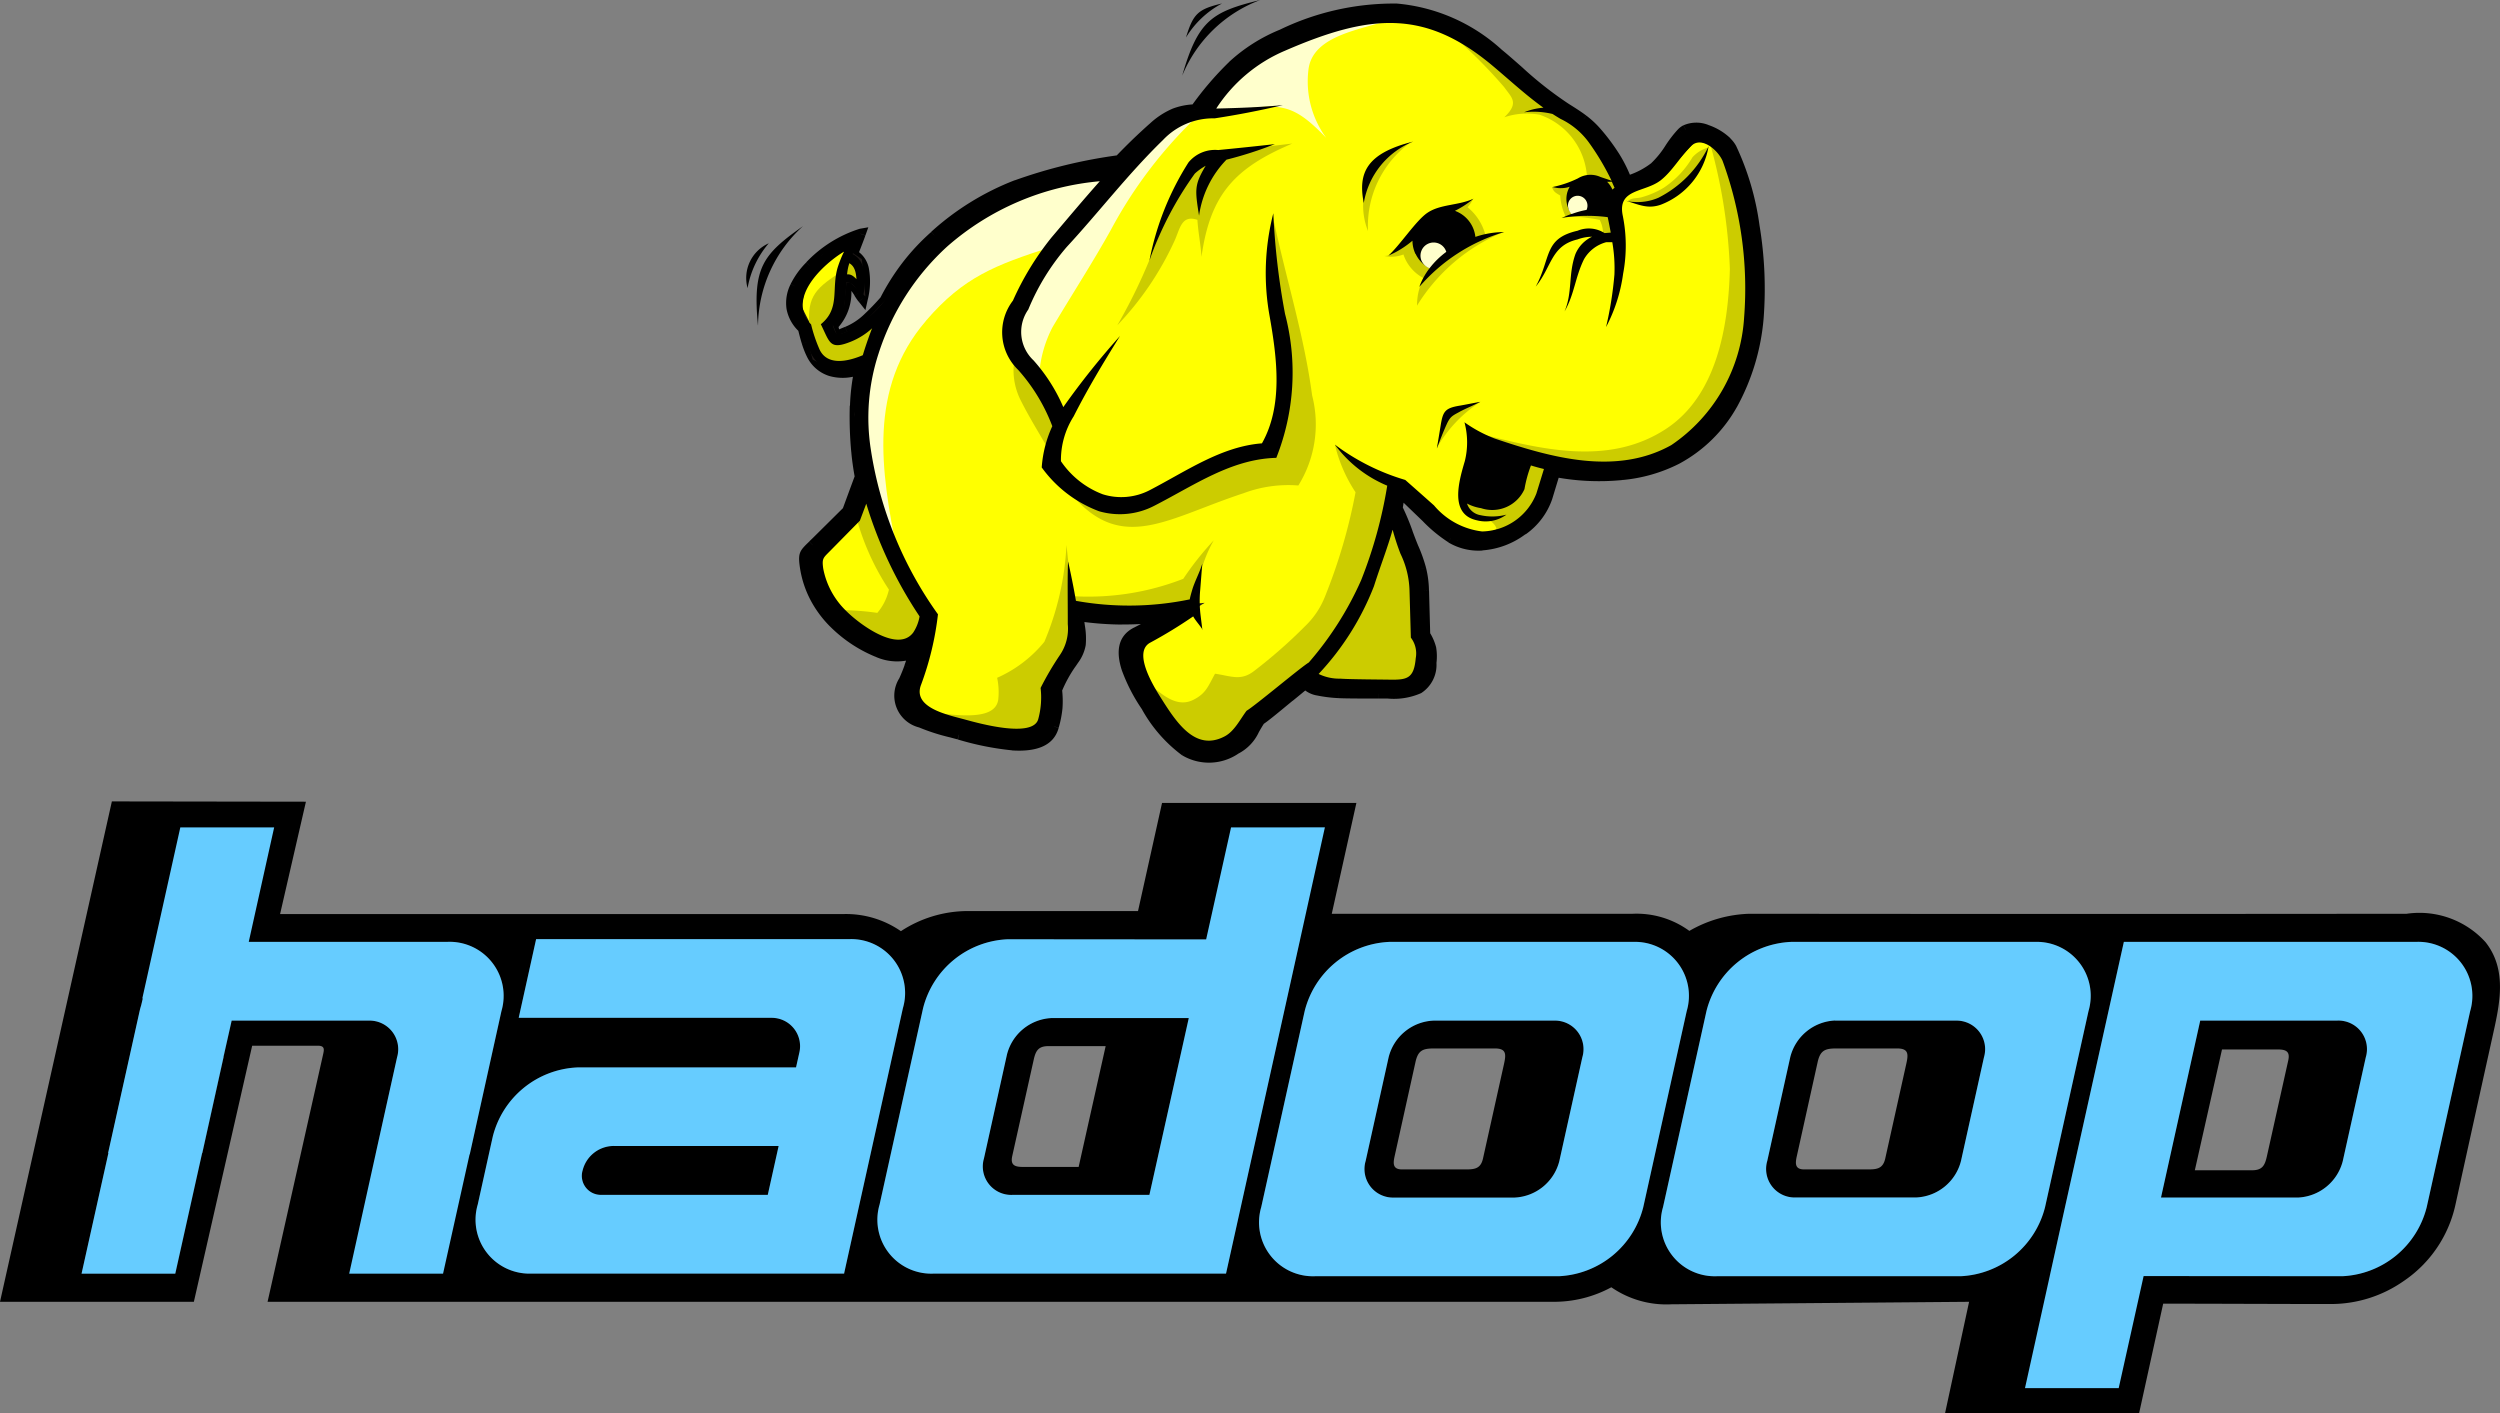 <svg xmlns="http://www.w3.org/2000/svg" width="92.088" height="52.049" viewBox="0 0 92.088 52.049">
  <rect x="0" y="0" width="92.088" height="52.049" fill="#808080" stroke="none"/>
  <g id="Hadoop" transform="translate(-205.352 315.626)">
    <path id="path20" d="M277-156.922h7.148l.885-4.028c2.04,0,4.146.013,6.186.013a4.669,4.669,0,0,0,2.662-.839A4.569,4.569,0,0,0,295.8-164.6q.673-3.065,1.351-6.129c.257-1.166.592-2.483-.244-3.537A3.285,3.285,0,0,0,294-175.312q-12.106.013-24.211,0a4.687,4.687,0,0,0-2.209.631,3.3,3.3,0,0,0-2.09-.631H254.408l.907-4.083h-7.159l-.885,3.983h-6.3a4.5,4.5,0,0,0-2.434.741,3.548,3.548,0,0,0-2.09-.631H215.669l.952-4.138-7.148-.011-4.121,18.432,7.141,0,2.148-9.433h2.416c.288,0,.231.164.183.38l-2.032,9.053h47.343a4.428,4.428,0,0,0,2.155-.535,3.563,3.563,0,0,0,2.213.627l10.965-.092L277-156.922Zm-30.921-13.515h-2.107c-.37,0-.469.169-.543.5l-.791,3.55c-.075.34.1.4.395.4h2.051Zm12.089.086h2.251c.433,0,.409.227.332.578l-.773,3.478c-.09.4-.342.4-.69.4H257c-.336,0-.339-.2-.28-.471q.385-1.738.77-3.477C257.584-170.274,257.753-170.351,258.17-170.351Zm14.818,0h2.251c.433,0,.41.227.331.578l-.773,3.478c-.09.4-.342.4-.69.4h-2.291c-.337,0-.339-.2-.28-.471q.385-1.738.77-3.477C272.4-170.274,272.571-170.351,272.988-170.351Zm13.214,4.487h2.107c.37,0,.469-.169.543-.5l.791-3.55c.075-.34-.1-.4-.395-.4H287.2l-1,4.446" transform="translate(0 -106.655)" fill-rule="evenodd"/>
    <path id="path22" d="M454.983-152.144h8.978a1.986,1.986,0,0,1,1.983,2.547l-1.6,7.221a3.369,3.369,0,0,1-3.112,2.547h-8.978a1.986,1.986,0,0,1-1.983-2.547l1.6-7.221a3.369,3.369,0,0,1,3.112-2.547Zm1.627,2.9h4.439a1.051,1.051,0,0,1,1.05,1.348l-.847,3.822a1.783,1.783,0,0,1-1.647,1.348h-4.439a1.051,1.051,0,0,1-1.049-1.348l.847-3.822a1.783,1.783,0,0,1,1.647-1.348" transform="translate(-198.461 -128.787)" fill="#1f1917" fill-rule="evenodd"/>
    <path id="path24" d="M533.089-152.144h8.978a1.986,1.986,0,0,1,1.983,2.547l-1.6,7.221a3.369,3.369,0,0,1-3.112,2.547h-8.978a1.986,1.986,0,0,1-1.983-2.547l1.6-7.221a3.369,3.369,0,0,1,3.112-2.547Zm1.627,2.9h4.439A1.051,1.051,0,0,1,540.2-147.9l-.847,3.822a1.783,1.783,0,0,1-1.647,1.348h-4.439a1.051,1.051,0,0,1-1.05-1.348l.847-3.822a1.783,1.783,0,0,1,1.647-1.348" transform="translate(-261.767 -128.787)" fill="#1f1917" fill-rule="evenodd"/>
    <path id="path26" d="M606.538-152.144h10.776A1.986,1.986,0,0,1,619.3-149.6l-1.6,7.221a3.37,3.37,0,0,1-3.112,2.547l-10.776-.005,2.728-12.31Zm2.817,2.9H614.4a1.051,1.051,0,0,1,1.05,1.348l-.847,3.822a1.784,1.784,0,0,1-1.647,1.348h-5.052" transform="translate(-322.956 -128.787)" fill="#1f1917" fill-rule="evenodd"/>
    <path id="path30" d="M388.822-140.339H378.047a1.986,1.986,0,0,1-1.983-2.547l1.6-7.221a3.369,3.369,0,0,1,3.112-2.547l10.776.005Zm-2.817-2.9h-5.047a1.051,1.051,0,0,1-1.049-1.348l.847-3.822a1.784,1.784,0,0,1,1.647-1.348h5.052" transform="translate(-138.314 -128.373)" fill="#1f1917" fill-rule="evenodd"/>
    <path id="path34" d="M230.647-152.144h8.236a1.986,1.986,0,0,1,1.983,2.547l-1.169,5.279h-3.469l.793-3.579a1.051,1.051,0,0,0-1.05-1.348h-5.1c-.741,0-.077.607-.241,1.348l-.782,3.531h-3.469l1.159-5.231a3.369,3.369,0,0,1,3.112-2.547" transform="translate(-17.041 -128.787)" fill="#1f1917" fill-rule="evenodd"/>
    <path id="path36" d="M221.214-133.245l2.368-10.657h3.459l-2.371,10.657" transform="translate(-12.856 -135.467)" fill="#1f1917" fill-rule="evenodd"/>
    <path id="path42" d="M311.458-140.335H299.941a1.986,1.986,0,0,1-1.983-2.547l.464-2.1h0l.089-.4a3.369,3.369,0,0,1,3.112-2.547l8.059,0,.119-.535a1.044,1.044,0,0,0-1.006-1.292h-9.329l.642-2.9,11.577,0a1.984,1.984,0,0,1,1.933,2.547l-.218.983h0l-.264,1.193h0l-1.359,6.13h0l-.323,1.458Zm-8.953-2.9h6.136l.4-1.8h-6.031a.881.881,0,0,0-.089,0h0a1.186,1.186,0,0,0-1.1.9h0a.7.7,0,0,0,.682.9v0" transform="translate(-75.008 -128.378)" fill="#1f1917" fill-rule="evenodd"/>
    <path id="path44" d="M454.983-152.144h8.978a1.986,1.986,0,0,1,1.983,2.547l-1.6,7.221a3.369,3.369,0,0,1-3.112,2.547h-8.978a1.986,1.986,0,0,1-1.983-2.547l1.6-7.221a3.369,3.369,0,0,1,3.112-2.547Zm1.627,2.9h4.439a1.051,1.051,0,0,1,1.05,1.348l-.847,3.822a1.783,1.783,0,0,1-1.647,1.348h-4.439a1.051,1.051,0,0,1-1.049-1.348l.847-3.822a1.783,1.783,0,0,1,1.647-1.348" transform="translate(-198.461 -128.787)" fill="#6cf" fill-rule="evenodd"/>
    <path id="path46" d="M533.089-152.144h8.978a1.986,1.986,0,0,1,1.983,2.547l-1.6,7.221a3.369,3.369,0,0,1-3.112,2.547h-8.978a1.986,1.986,0,0,1-1.983-2.547l1.6-7.221a3.369,3.369,0,0,1,3.112-2.547Zm1.627,2.9h4.439A1.051,1.051,0,0,1,540.2-147.9l-.847,3.822a1.783,1.783,0,0,1-1.647,1.348h-4.439a1.051,1.051,0,0,1-1.05-1.348l.847-3.822a1.783,1.783,0,0,1,1.647-1.348" transform="translate(-261.767 -128.787)" fill="#6cf" fill-rule="evenodd"/>
    <path id="path48" d="M602.642,114.094l-2.25,10.138-.48,2.173L599,130.532h3.452l.918-4.127,7.319.006a3.365,3.365,0,0,0,3.109-2.546l1.6-7.218a1.99,1.99,0,0,0-1.984-2.552H602.642Zm2.813,2.9h5.051a1.052,1.052,0,0,1,1.048,1.35l-.847,3.819a1.786,1.786,0,0,1-1.646,1.35H604.01Z" transform="translate(-319.057 -395.027)" fill="#6cf" fill-rule="evenodd"/>
    <path id="path52" d="M389,91.844l-.918,4.127-7.319-.006a3.365,3.365,0,0,0-3.109,2.546l-1.6,7.224a1.985,1.985,0,0,0,1.984,2.546h10.777l2.73-12.311.912-4.127Zm-6.608,7.023h5.051l-1.451,6.514h-5.045a1.047,1.047,0,0,1-1.048-1.344l.847-3.825a1.78,1.78,0,0,1,1.646-1.344Z" transform="translate(-138.302 -376.993)" fill="#6cf" fill-rule="evenodd"/>
    <path id="path56" d="M224.854,91.844l-1.4,6.3h.018l-.059.249c-.022.072-.043.146-.059.219l-1.161,5.229h.012l-.989,4.441h3.452l.989-4.441h.006l.782-3.529c0-.006,0-.012,0-.018l.3-1.332h5.039a1.055,1.055,0,0,1,1.054,1.35l-.793,3.577-.971,4.394h3.458l.977-4.394h.006l1.167-5.276A1.99,1.99,0,0,0,234.7,96.06h-7.325l.936-4.216h-3.458Z" transform="translate(-12.86 -376.993)" fill="#6cf" fill-rule="evenodd"/>
    <path id="path64" d="M311.458-140.335H299.941a1.986,1.986,0,0,1-1.983-2.547l.464-2.1h0l.089-.4a3.369,3.369,0,0,1,3.112-2.547l8.059,0,.119-.535a1.044,1.044,0,0,0-1.006-1.292h-9.329l.642-2.9,11.577,0a1.984,1.984,0,0,1,1.933,2.547l-.218.983h0l-.264,1.193h0l-1.359,6.13h0l-.323,1.458Zm-8.953-2.9h6.136l.4-1.8h-6.031a.881.881,0,0,0-.089,0h0a1.186,1.186,0,0,0-1.1.9h0a.7.7,0,0,0,.682.9v0" transform="translate(-75.008 -128.378)" fill="#6cf" fill-rule="evenodd"/>
    <g id="Group_1844" data-name="Group 1844" transform="translate(232.871 -315.626)">
      <path id="path66" d="M57.859-194.319l-.461,1.255-1.142,1.131c-.416.412-.506.409-.408.992a3.688,3.688,0,0,0,1.051,2c.638.639,1.976,1.544,2.939,1.117a6.753,6.753,0,0,1-.36.995c-.646,1.416.928,1.694,2.03,1.992.916.248,3.162.907,3.487-.3a3.172,3.172,0,0,0,.117-1.349,5.2,5.2,0,0,1,.612-1.087,1.41,1.41,0,0,0,.23-1.258c-.014-.115-.03-.24-.05-.372a11.624,11.624,0,0,0,3.207.03c-.324.189-.65.355-1.079.575-1.018.523-.059,2.068.38,2.744.921,1.419,1.747,2.4,3.3,1.554.523-.283.563-.584.889-1.071.18-.1,1.109-.889,1.661-1.335.209.251.61.3,1.218.341.306.022,1.5.015,1.823.017.954.006,1.526-.093,1.6-1.132a1.353,1.353,0,0,0-.228-1.028q-.022-.815-.044-1.631a3.822,3.822,0,0,0-.374-1.56c-.218-.519-.341-.963-.6-1.467.035-.2.063-.4.082-.614l.972.937a2.627,2.627,0,0,0,2.071,1.037,2.807,2.807,0,0,0,2.392-1.765l.287-.947a7.126,7.126,0,0,0,4.5-.472,6.31,6.31,0,0,0,3-5.2,13.327,13.327,0,0,0-.993-6.253c-.244-.467-1.345-1.058-1.828-.568-.364.369-.614.93-1.006,1.266a3.569,3.569,0,0,1-1.011.525,5.814,5.814,0,0,0-1.073-1.763,4.33,4.33,0,0,0-1.167-.934,24.219,24.219,0,0,1-2.5-2.02c-2.567-2.116-4.771-2.052-7.969-.705a7.193,7.193,0,0,0-3.2,2.766,2.2,2.2,0,0,0-1.552.667c-.441.389-.852.79-1.25,1.205-2.99.476-4.846,1.046-6.811,2.788a7.965,7.965,0,0,0-1.834,2.377,3.964,3.964,0,0,1-1.395,1.155c-.391.15-.384.15-.522-.218.465-.349.458-1.007.5-1.6.293.014.4.343.6.595.118-.527.186-1.344-.368-1.631.09-.241.192-.484.285-.749-.817.142-3.619,2.031-2.124,3.471a4.69,4.69,0,0,0,.306.946,1.329,1.329,0,0,0,1.782.572,9.923,9.923,0,0,0-.11,3.045,9.076,9.076,0,0,0,.131.932" transform="translate(-53.699 211.89)" fill-rule="evenodd"/>
      <path id="path68" d="M57.3-194.987l-.185.5-.355-.13.185-.5Zm-.185.5-.276.751-.355-.13.276-.751Zm-.276.751-.044.069-.133-.134Zm-.044.069-.605.6-.266-.268.605-.6Zm-.605.6-.537.532-.266-.268.537-.532Zm-.537.532-.134.131-.262-.274.13-.125Zm-.134.131c-.242.233-.29.279-.22.7l-.373.062c-.1-.614-.031-.683.331-1.032Zm-.22.7a3.372,3.372,0,0,0,.343,1.011l-.336.176a3.748,3.748,0,0,1-.38-1.125Zm.343,1.011a3.676,3.676,0,0,0,.655.886l-.268.266a4.054,4.054,0,0,1-.723-.976l.336-.176Zm.655.886a4.694,4.694,0,0,0,1.531,1.021l-.133.354a5.1,5.1,0,0,1-1.665-1.109Zm1.531,1.021a1.59,1.59,0,0,0,1.2.056l.152.346a1.946,1.946,0,0,1-1.484-.048Zm1.2.056.365-.162-.106.385-.183-.05Zm.259.223c-.047.172-.1.348-.167.525l-.357-.129c.061-.168.113-.334.158-.5Zm-.167.525c-.06.165-.127.332-.2.5l-.345-.157c.07-.154.134-.312.191-.47Zm-.2.5a.876.876,0,0,0,.535,1.308l-.157.345a1.206,1.206,0,0,1-.723-1.81Zm.535,1.308a7.037,7.037,0,0,0,1.107.353l-.095.365a7.38,7.38,0,0,1-1.17-.374Zm1.107.353.263.069-.1.365-.262-.069Zm.263.069a10.254,10.254,0,0,0,1.929.389l-.024.379a10.57,10.57,0,0,1-2-.4Zm1.929.389c.633.04,1.2-.066,1.327-.551l.365.1c-.194.719-.916.884-1.716.833Zm1.327-.551a3.649,3.649,0,0,0,.126-.651l.379.031a4.022,4.022,0,0,1-.139.716Zm.126-.651a3.331,3.331,0,0,0-.014-.632l.376-.036a3.708,3.708,0,0,1,.017.7Zm-.014-.632.015-.095.173.077Zm.015-.095a5.035,5.035,0,0,1,.545-.994l.312.213a4.733,4.733,0,0,0-.511.935l-.346-.154Zm.545-.994.083-.122.314.212-.084.124Zm.083-.122a1.214,1.214,0,0,0,.232-.506l.374.052a1.545,1.545,0,0,1-.293.666Zm.232-.506a2.616,2.616,0,0,0-.034-.625l.376-.043a2.8,2.8,0,0,1,.032.72Zm-.034-.625c-.009-.078-.017-.139-.022-.179l.374-.047c.011.085.019.145.024.183Zm-.022-.179c0-.032-.014-.1-.027-.187l.374-.055c.006.04.015.1.027.194Zm-.027-.187-.037-.253.252.038-.028.187Zm.215-.215a11.1,11.1,0,0,0,1.584.124v.379a11.477,11.477,0,0,1-1.639-.128Zm1.584.124a12.1,12.1,0,0,0,1.572-.1l.044.376a12.472,12.472,0,0,1-1.618.1Zm1.572-.1.117.352-.095-.164Zm.117.352c-.306.178-.611.335-1,.535l-.173-.337c.384-.2.685-.352.984-.526Zm-1,.535-.087.045-.173-.337.087-.045.173.337Zm-.087.045c-.4.206-.4.637-.262,1.09l-.361.112c-.194-.62-.168-1.222.45-1.54Zm-.262,1.09a6.119,6.119,0,0,0,.714,1.383l-.317.206a6.461,6.461,0,0,1-.759-1.476Zm.714,1.383a5.024,5.024,0,0,0,1.353,1.567l-.2.322a5.312,5.312,0,0,1-1.473-1.683Zm1.353,1.567a1.586,1.586,0,0,0,1.7-.077l.179.334a1.929,1.929,0,0,1-2.077.065Zm1.7-.077a1.376,1.376,0,0,0,.6-.643l.33.186a1.687,1.687,0,0,1-.75.791Zm.6-.643c.06-.106.126-.221.223-.366l.314.21c-.077.116-.145.234-.207.342l-.33-.186Zm.223-.366.066-.061.091.166-.157-.105Zm.066-.061c.111-.061.583-.451,1.042-.83l.241.291c-.475.393-.964.8-1.1.872Zm1.042-.83c.236-.2.47-.388.591-.486l.238.3c-.222.179-.4.33-.588.481Zm.591-.486.145-.117.12.144-.146.121Zm.265.027a.639.639,0,0,0,.357.185l-.087.368a.991.991,0,0,1-.562-.311Zm.357.185a4.886,4.886,0,0,0,.728.088l-.027.379a5.111,5.111,0,0,1-.788-.1Zm.728.088c.233.017.976.016,1.456.016v.379c-.49,0-1.249,0-1.482-.016Zm1.456.016h.354l0,.379h-.353v-.379Zm.354,0a2.21,2.21,0,0,0,1.036-.15l.186.33a2.484,2.484,0,0,1-1.224.2l0-.379Zm1.036-.15c.214-.121.342-.36.374-.806l.379.027a1.239,1.239,0,0,1-.567,1.11Zm.374-.806a1.748,1.748,0,0,0-.006-.483l.37-.081a2.006,2.006,0,0,1,.014.591Zm-.006-.483a1.682,1.682,0,0,0-.2-.439l.331-.185a1.948,1.948,0,0,1,.238.543l-.37.081Zm-.2-.439-.024-.088.189,0Zm-.024-.088q-.011-.408-.022-.815l.379-.009q.011.408.022.815l-.379.009Zm-.022-.815q-.011-.408-.022-.815l.379-.009q.011.407.022.815l-.379.009Zm-.022-.815a3.341,3.341,0,0,0-.1-.754l.367-.092a3.7,3.7,0,0,1,.109.836Zm-.1-.754a5.231,5.231,0,0,0-.262-.738l.349-.147a5.547,5.547,0,0,1,.28.792Zm-.262-.738c-.083-.2-.154-.389-.223-.576l.355-.13c.066.179.134.361.217.56Zm.132-.707h0l-.178.065Zm-.355.132a8.063,8.063,0,0,0-.367-.879l.339-.17a8.383,8.383,0,0,1,.384.918Zm-.367-.879-.017-.118.186.033Zm-.017-.118c.019-.106.034-.2.046-.292l.374.047c-.015.116-.031.218-.048.31Zm.046-.292c.011-.081.022-.182.033-.3l.379.031c-.008.09-.02.2-.037.321l-.374-.047Zm.033-.3.035-.4.285.275-.131.137Zm.32-.121.556.536-.262.274-.556-.536Zm.556.536.416.4-.262.274-.416-.4.262-.274Zm.416.4a5.02,5.02,0,0,0,.879.732l-.192.327a5.3,5.3,0,0,1-.949-.785Zm.879.732a1.812,1.812,0,0,0,1.052.253l.018.379a2.175,2.175,0,0,1-1.262-.3Zm1.052.253a2.617,2.617,0,0,0,1.379-.527l.225.3a3,3,0,0,1-1.586.6Zm1.379-.527a2.25,2.25,0,0,0,.841-1.1l.363.11a2.63,2.63,0,0,1-.979,1.3Zm.841-1.1.133-.437.363.11-.133.438Zm.133-.437.155-.509.363.11-.155.509Zm.155-.509.049-.162.167.032-.035.186Zm.216-.131a8.422,8.422,0,0,0,2.4.111l.037.376a8.8,8.8,0,0,1-2.511-.116Zm2.4.111a5.39,5.39,0,0,0,1.97-.565l.178.334a5.772,5.772,0,0,1-2.11.606Zm1.97-.565a4.946,4.946,0,0,0,1.962-1.934l.328.188a5.323,5.323,0,0,1-2.113,2.08Zm1.962-1.934h0l.164.095-.164-.094Zm0,0a7.812,7.812,0,0,0,.938-3.111l.376.036a8.2,8.2,0,0,1-.986,3.265Zm.938-3.111a13.875,13.875,0,0,0-.149-3.343l.373-.059a14.259,14.259,0,0,1,.152,3.438Zm-.149-3.343a9.623,9.623,0,0,0-.824-2.805l.336-.175a10,10,0,0,1,.861,2.921Zm-.824-2.805a.773.773,0,0,0-.143-.182l.265-.271a1.155,1.155,0,0,1,.214.278l-.336.175Zm-.143-.182a1.81,1.81,0,0,0-.653-.4l.123-.358a2.2,2.2,0,0,1,.8.485Zm-.653-.4a.832.832,0,0,0-.632-.015l-.175-.336a1.19,1.19,0,0,1,.93-.008Zm-.632-.015a.385.385,0,0,0-.1.071l-.271-.265a.77.77,0,0,1,.193-.142l.175.336Zm-.1.071a4.044,4.044,0,0,0-.427.554l-.312-.213a4.362,4.362,0,0,1,.468-.606Zm-.427.554a3.6,3.6,0,0,1-.592.724l-.246-.289a3.3,3.3,0,0,0,.526-.648l.312.213Zm-.592.724a3.172,3.172,0,0,1-.923.5l-.141-.352a2.882,2.882,0,0,0,.818-.436Zm-.923.5-.139.056-.143-.351.142-.058Zm-.139.056-.181.075-.068-.185.178-.065Zm-.249-.11a4.875,4.875,0,0,0-.447-.9l.321-.2a5.25,5.25,0,0,1,.481.975Zm-.447-.9a7.166,7.166,0,0,0-.594-.8l.29-.243a7.555,7.555,0,0,1,.625.844Zm-.594-.8a3.094,3.094,0,0,0-.51-.487l.229-.3a3.466,3.466,0,0,1,.571.545Zm-.51-.487c-.177-.135-.378-.261-.612-.408l.2-.321c.237.149.441.277.64.428l-.229.3Zm-.612-.408a13.807,13.807,0,0,1-1.778-1.394l.248-.285a13.518,13.518,0,0,0,1.731,1.359Zm-1.778-1.394c-.238-.208-.478-.419-.746-.64l.241-.293c.248.2.5.427.753.647Zm-.746-.64a6.235,6.235,0,0,0-3.639-1.608l.024-.379a6.593,6.593,0,0,1,3.857,1.694l-.241.293Zm-3.639-1.608a9.291,9.291,0,0,0-4.136.931l-.147-.349a9.639,9.639,0,0,1,4.307-.961Zm-4.136.931a5.848,5.848,0,0,0-1.765,1.119l-.256-.278a6.213,6.213,0,0,1,1.875-1.19Zm-1.765,1.119a11.434,11.434,0,0,0-1.354,1.586l-.3-.226a11.744,11.744,0,0,1,1.4-1.637Zm-1.354,1.586-.053.072-.089,0-.01-.189Zm-.142.076a2.123,2.123,0,0,0-.7.133l-.141-.352a2.469,2.469,0,0,1,.825-.16Zm-.7.133a2.555,2.555,0,0,0-.733.486l-.25-.284a2.914,2.914,0,0,1,.843-.554Zm-.733.486q-.325.287-.635.587l-.263-.272q.312-.3.648-.6l.25.284Zm-.635.587h0l-.131-.137.132.136Zm0,0q-.308.3-.6.606l-.274-.262q.3-.314.614-.618Zm-.6.606-.107.055-.03-.186Zm-.107.055a18.322,18.322,0,0,0-3.751.91l-.136-.354a18.7,18.7,0,0,1,3.828-.929l.059.373Zm-3.751.91A9.516,9.516,0,0,0,60-203.8l-.25-.284a9.88,9.88,0,0,1,3.078-1.9ZM60-203.8a7.723,7.723,0,0,0-1.021,1.1l-.3-.229a8.1,8.1,0,0,1,1.072-1.15Zm-1.021,1.1a8.1,8.1,0,0,0-.769,1.225l-.337-.172a8.486,8.486,0,0,1,.806-1.282Zm-.769,1.225-.028.041-.141-.127Zm-.028.041a9.45,9.45,0,0,1-.661.687l-.253-.283a9.012,9.012,0,0,0,.633-.657Zm-.661.687a2.621,2.621,0,0,1-.806.519l-.136-.354a2.262,2.262,0,0,0,.689-.448Zm-.806.519h0l-.067-.177Zm0,0c-.243.093-.362.14-.5.083l.147-.349c.006,0,.067-.031.215-.088Zm-.5.083h0l.074-.174-.073.175Zm0,0c-.142-.06-.182-.177-.269-.411l.355-.132c.05.133.049.19.062.2Zm-.269-.411L55.9-200.7l.114-.086.113.152Zm.064-.217c.348-.261.381-.782.413-1.284l.379.024a1.936,1.936,0,0,1-.565,1.563Zm.413-1.284c0-.066.008-.131.012-.181l.379.027c0,.069-.008.123-.012.178Zm.012-.181.013-.185.185.009-.009.189Zm.2-.176c.312.015.455.235.608.473l-.318.2c-.1-.152-.189-.293-.308-.3l.018-.379Zm.608.473c.043.066.087.135.134.194l-.3.235c-.059-.074-.108-.151-.156-.225Zm.171.352-.087.388-.246-.311.148-.118Zm-.37-.081a2.36,2.36,0,0,0,.044-.968l.368-.083a2.719,2.719,0,0,1-.042,1.132Zm.044-.968a.637.637,0,0,0-.313-.454l.173-.337a1,1,0,0,1,.509.708l-.368.083Zm-.313-.454-.15-.078.059-.157.178.066Zm-.091-.235c.028-.075.069-.179.111-.285l.352.138c-.033.084-.066.168-.107.279l-.355-.132Zm.111-.285c.056-.142.113-.289.173-.46l.358.124c-.054.153-.118.316-.179.474Zm.321-.584.318-.055-.107.3-.179-.062Zm.064.373a4.211,4.211,0,0,0-1.76,1.125l-.274-.262a4.642,4.642,0,0,1,1.971-1.236Zm-1.76,1.125a2.7,2.7,0,0,0-.506.7l-.343-.158a3.066,3.066,0,0,1,.576-.8Zm-.506.7a1.171,1.171,0,0,0-.118.7l-.373.064a1.534,1.534,0,0,1,.148-.92Zm-.118.7a1.138,1.138,0,0,0,.36.623l-.262.274a1.509,1.509,0,0,1-.471-.833Zm.36.623.053.092-.183.045Zm.053.092c.048.2.091.361.138.51l-.361.112c-.049-.156-.094-.328-.144-.533Zm.138.51a2.925,2.925,0,0,0,.155.4l-.342.163a3.3,3.3,0,0,1-.174-.45Zm.155.4a.992.992,0,0,0,.6.536l-.115.361a1.363,1.363,0,0,1-.826-.734Zm.6.536a1.427,1.427,0,0,0,.942-.058l.138.352a1.805,1.805,0,0,1-1.195.067Zm.942-.058.329-.128-.075.344-.185-.04Zm.254.216a7.427,7.427,0,0,0-.161,1.323l-.379-.013a7.8,7.8,0,0,1,.17-1.389Zm-.161,1.323A13.637,13.637,0,0,0,57.185-196l-.379.031a13.951,13.951,0,0,1-.055-1.711l.379.013ZM57.185-196q.021.244.05.449l-.374.05c-.024-.17-.042-.327-.054-.468l.379-.031Zm.05.449c.021.151.047.305.077.462l-.371.071q-.046-.238-.08-.483Zm.077.462-.008.1-.178-.065" transform="translate(-52.968 212.623)"/>
      <path id="path70" d="M68.464-204.468l-2.493.405-2.275,1-1.932,1.215-1.839,2.244-1.039,1.1-1,.37-.266-.649.465-.671.1-.946.311.013.34.31-.092-.963-.377-.253.011-.367-.893.5-.808.954-.169.852.346.683.322,1.16.656.31.69-.034.654-.38L58.74-195.4l.436,2.462L58.7-191.8l-1.573,1.695.28,1.013.745,1.173,1.405.989.745.1.829.028-.517,2.122,1.9.779,2.369.312.81-.53.062-1.434.9-1.5.062-1.184,2.182.156,2.026-.187L68.9-187.047l.343,1.465,1.278,1.995,1.247.53,1-.405.405-.81,2.088-1.589.405.343,3.272.125.654-.53.062-.935-.218-.405-.156-2.524-1.091-2.182.187-.966.655.343,1.839,1.714.9.062,1-.405,1-.748.5-1.621,2.93.187,1.776-.686,1.434-1.34,1.028-1.932.249-2.275-.218-2.649-.561-2.369-.561-.748-.779-.249-1.371,1.5-1.247.436-1.091-1.808-1.091-1-.592-.374L81.8-208.863l-1.9-1.028-1.9-.156-2.213.374-1.932.717-1.34,1.091-1.06,1.278-1.091.312-1.9,1.808Z" transform="translate(-54.645 210.662)" fill="#ff0" stroke="#1f1917" stroke-miterlimit="10" stroke-width="0.27" fill-rule="evenodd"/>
      <path id="path72" d="M70.346-176.971c-2.136,2.491-1.661,5.512-1.069,8.472l-.948-2.394-.349-2.195q.05-1.122.1-2.245l.9-2.145,1.347-2,2.095-1.746,2.294-.948,2.694-.349-2.494,2.843c-2,.649-3.183,1.087-4.567,2.7" transform="translate(-63.757 188.789)" fill="#ffc" fill-rule="evenodd"/>
      <path id="path74" d="M101.606-192.465a16.477,16.477,0,0,0-3.241,4.237c-.676,1.213-1.434,2.382-2.145,3.578a4.45,4.45,0,0,0-.5,1.812l-1.047-1.247.5-1.5,1.7-3.043,3.591-3.541,1.147-.3" transform="translate(-84.964 196.694)" fill="#ffc" fill-rule="evenodd"/>
      <path id="path76" d="M136.122-209.938c-1.189.446-3.164.593-3.3,1.958a3.515,3.515,0,0,0,.657,2.482c-1.443-1.493-1.8-1.262-4.589-.8l1.2-1.7,2.095-1.3,2.694-.6,1.247-.05" transform="translate(-112.147 210.575)" fill="#ffc" fill-rule="evenodd"/>
      <path id="path78" d="M176.315-128.6c.4.244.387.421.321.589l.937-.375.607-.815.451-1.161-.576-.433-2.516.321-.187.509.054.723.241.428.375.187.294.027" transform="translate(-149.06 147.702)" fill="#cc0" fill-rule="evenodd"/>
      <path id="path80" d="M172.624-141.053c-1.261.364-1.251.464-1.624,1.716a4.971,4.971,0,0,1,1.624-1.716" transform="translate(-145.603 155.849)" fill="#cc0" fill-rule="evenodd"/>
      <path id="path82" d="M208.252-186.606a1.219,1.219,0,0,0-.583.359,3.44,3.44,0,0,1-1.059,1.123,3.3,3.3,0,0,1-.778.34c-.221.069-.354.007-.542.143l.335.059h.738l.91-.562.535-.562.443-.9" transform="translate(-172.845 192.04)" fill="#cc0" fill-rule="evenodd"/>
      <path id="path84" d="M115.462-184.37a19.769,19.769,0,0,1-1.681,3.751,11.249,11.249,0,0,0,2.1-3.093c.214-.456.255-.991.852-.792.027.455.123.91.15,1.365.322-2.312,1.232-3.278,3.346-4.176l-1.793.214-1.686.375-.83,1.2-.455,1.151" transform="translate(-100.145 192.602)" fill="#cc0" fill-rule="evenodd"/>
      <path id="path86" d="M111.486-173.25c.456,2.146,1.112,4.2,1.4,6.385a4.269,4.269,0,0,1-.507,3.319,4.694,4.694,0,0,0-2.016.284c-3,.983-4.719,2.428-6.74-.484l1.935.912,1.38-.271,2.436-1.419,1.9-.375.616-2.57-.455-3.4q-.027-.8-.054-1.606l.107-.776" transform="translate(-92.073 181.429)" fill="#cc0" fill-rule="evenodd"/>
      <path id="path88" d="M152.016-118.074c-.252,1.743.58,2.68.236,3.162-.1.136-.23.374-.377.439-.527.233-1.252-.044-1.3.093h-1.74l-.7-.294,1.071-1.258,1.044-2.275.669-2.3h.348l.749,2.436" transform="translate(-127.438 139.529)" fill="#cc0" fill-rule="evenodd"/>
      <path id="path90" d="M125.059-133.315a5.479,5.479,0,0,0,.759,1.746,20.31,20.31,0,0,1-1.125,3.839,3.047,3.047,0,0,1-.721,1.081,18.553,18.553,0,0,1-1.891,1.663c-.491.378-.834.189-1.439.1-.258.467-.329.726-.8.963-.729.365-1.382-.421-1.954-.883l1.239,1.936.857.8.723.107.964-.589.509-.964,1.071-.8,1.312-1.124.83-1.178.749-1.392.964-2.891.08-1.1-1.2-.535c-.294-.277-.622-.508-.917-.785" transform="translate(-103.405 149.702)" fill="#cc0" fill-rule="evenodd"/>
      <path id="path92" d="M105.971-114.152a9.638,9.638,0,0,0,4.015-.642,11.017,11.017,0,0,1,1.124-1.419,4.824,4.824,0,0,0-.616,1.981l-.4.589-3.051.08-.99-.107-.107-.107.027-.375" transform="translate(-93.919 136.115)" fill="#cc0" fill-rule="evenodd"/>
      <path id="path94" d="M84.766-114.417l-.1-.95a10.432,10.432,0,0,1-.815,3.565,4.693,4.693,0,0,1-1.739,1.326,2.538,2.538,0,0,1,.041.8c-.119.9-1.919.5-2.659.466l3.564.918.8-.321.268-1.552.749-1.392.134-.857-.241-2.008" transform="translate(-72.901 135.443)" fill="#cc0" fill-rule="evenodd"/>
      <path id="path96" d="M95.293-148.9a2.456,2.456,0,0,0,.217,1.554c.379.758.844,1.471,1.255,2.22l.134-1.5L95.293-148.9" transform="translate(-85.436 162.083)" fill="#cc0" fill-rule="evenodd"/>
      <path id="path98" d="M64.348-124.073l-.348.74a9.177,9.177,0,0,0,1.21,2.693,2.007,2.007,0,0,1-.428.857,9.581,9.581,0,0,0-1.551-.1l1.793,1.392.883-.161.883-.883-1.258-1.954-1.185-2.579" transform="translate(-59.985 142.359)" fill="#cc0" fill-rule="evenodd"/>
      <path id="path100" d="M186.644-188.335a19.591,19.591,0,0,1,.79,4.827c-.053,2.058-.455,4.658-2.362,5.9-2.136,1.39-4.642.733-6.986.137l2.864,1.178,2.677.134,1.82-.535,1.419-1.178,1.071-2.248.4-2.6-.321-2.543-.589-2.516-.784-.558" transform="translate(-151.233 193.413)" fill="#cc0" fill-rule="evenodd"/>
      <path id="path102" d="M59.793-166.778c-.97.631-1.35.908-1.244,2.078l.29,1.051.411.278.507.169.918-.217.471-1.461-1.3.64h-.3l-.338-.519.411-.6.217-1.147.278.084.338.266-.048-.6-.229-.387-.229-.193-.145.568" transform="translate(-56.252 176.738)" fill="#cc0" fill-rule="evenodd"/>
      <path id="path104" d="M170.489-209.417a17.415,17.415,0,0,1,2.6,2.47c.266.378.562.571,0,1.105a2.6,2.6,0,0,1,1.3-.094,2.58,2.58,0,0,1,1.742,2.234c-.01.083-.242.272-.917.458-.013.026-.381-.05-.371-.025.07.192.164.221.307.311a2.03,2.03,0,0,0,.2.775,5.89,5.89,0,0,1,1.254.121,1.131,1.131,0,0,1,.107.7l.482-.08-.134-1.1.428-.723-.616-1.392-1.178-1.124-.113-.006-1.324-.813-2.16-1.767-1.6-1.047" transform="translate(-145.197 210.162)" fill="#cc0" fill-rule="evenodd"/>
      <path id="path106" d="M164.9-177.332a1.4,1.4,0,0,1-.2.294,1.943,1.943,0,0,1,.663,1.045l-1.215.6-1.028.986a1.526,1.526,0,0,1-.782-.892,1.21,1.21,0,0,1-.705.055.579.579,0,0,0,.348-.115l.654-.68,1.156-.875.756-.247c.1-.04.258-.135.355-.175" transform="translate(-138.161 184.672)" fill="#cc0" fill-rule="evenodd"/>
      <path id="path108" d="M170.68-171.45a6.757,6.757,0,0,0-3.183,2.71c0-1.673,1.68-2.41,3.183-2.71" transform="translate(-142.82 179.999)" fill="#cc0" fill-rule="evenodd"/>
      <path id="path110" d="M159.664-187.461a3.8,3.8,0,0,0-1.549,3.253,2.567,2.567,0,0,1,.756-2.929l.484-.236.308-.088" transform="translate(-135.243 192.719)" fill="#cc0" fill-rule="evenodd"/>
      <path id="path136" d="M73.691-197.874c.2-.108.557-.256.755-.363-.2.034-.568.109-.772.143-.544.092-.607.222-.692.758-.04.252-.095.565-.134.817.107-.285.235-.616.359-.888.131-.287.205-.315.484-.466ZM63.605-211.657a3.454,3.454,0,0,1,1.33-1.255C64.043-212.7,63.873-212.532,63.605-211.657Zm-.141,1.412a5.007,5.007,0,0,1,2.878-2.794C64.573-212.606,64.053-212.3,63.465-210.246Zm-16.007,7.821a3.454,3.454,0,0,1,.781-1.654A1.4,1.4,0,0,0,47.458-202.424Zm16.754,12.593-.068-.548a4.316,4.316,0,0,1-.013-.933l.076-.967c-.094.328-.281.655-.375.983-.038.131-.069.237-.086.335a11.03,11.03,0,0,1-4.192.054c-.089-.519-.2-1.059-.289-1.447-.028.434-.01,1.634-.012,2.305a1.719,1.719,0,0,1-.292,1.141,11.011,11.011,0,0,0-.709,1.209,3.043,3.043,0,0,1-.088,1.153c-.2.7-2.165.157-2.684.015-.64-.175-1.962-.435-1.63-1.288a10.976,10.976,0,0,0,.621-2.592A14.049,14.049,0,0,1,52-196.463a7.606,7.606,0,0,1,.28-3.546,9.074,9.074,0,0,1,2.535-3.954,9.829,9.829,0,0,1,5.617-2.4c-.582.651-1.157,1.34-1.785,2.078a10.546,10.546,0,0,0-1.416,2.32,1.918,1.918,0,0,0,.193,2.55,6.638,6.638,0,0,1,1.258,2.075,4.321,4.321,0,0,0-.39,1.519,4.573,4.573,0,0,0,2.115,1.615,2.748,2.748,0,0,0,2.026-.2c1.475-.754,2.839-1.727,4.5-1.768a8.513,8.513,0,0,0,.322-5.3,26.514,26.514,0,0,1-.432-3.708,8.86,8.86,0,0,0-.139,3.774c.279,1.576.5,3.316-.28,4.7-1.5.115-2.793,1.03-4.149,1.732a2.274,2.274,0,0,1-1.715.144A3.247,3.247,0,0,1,59-196.05a3,3,0,0,1,.469-1.653c.515-1.016,1.084-1.961,1.708-2.961a28.752,28.752,0,0,0-2.09,2.621,6.328,6.328,0,0,0-1.1-1.725,1.433,1.433,0,0,1-.19-1.869,8.411,8.411,0,0,1,1.42-2.309c1.176-1.27,2.254-2.684,3.54-3.934a2.546,2.546,0,0,1,1.908-.8c.837-.127,1.655-.287,2.509-.486-.826.077-1.624.105-2.428.125h-.025a5.63,5.63,0,0,1,2.535-2.131c3.163-1.374,5.172-1.522,7.657.566.644.541,1.206,1.067,1.859,1.534a2.353,2.353,0,0,0-.711.169,2.99,2.99,0,0,1,1.048.062q.144.093.295.182a2.765,2.765,0,0,1,1.034.856,9.258,9.258,0,0,1,.846,1.423c-.159-.057-.292-.1-.41-.14a.88.88,0,0,0-.283-.076.883.883,0,0,0-.549.128l-.019.009a3.9,3.9,0,0,1-.914.309,1.092,1.092,0,0,0,.574.008.42.42,0,0,1,.058-.018.88.88,0,0,0-.118.363.881.881,0,0,0,.094.49v0a.482.482,0,0,0,.094.145c-.121.044-.244.1-.371.151a5.832,5.832,0,0,1,1.7-.029c.038.181.076.373.112.569l-.214.017-.017,0a1.072,1.072,0,0,0-.99-.086c-1.26.287-.964.994-1.543,2.059.6-.736.557-1.505,1.538-1.738a1.582,1.582,0,0,1,.539-.1,1.228,1.228,0,0,0-.615.642c-.269.76-.1,1.4-.4,2.111.366-.635.388-1.254.716-1.922a1.342,1.342,0,0,1,.822-.63l.221,0a5.61,5.61,0,0,1,.079,1.19,13.3,13.3,0,0,1-.309,1.938,5.921,5.921,0,0,0,.629-1.966,5.566,5.566,0,0,0-.019-2.168c-.182-.976.823-.817,1.407-1.277.429-.338.724-.878,1.118-1.261s1,.178,1.158.549a13.671,13.671,0,0,1,.793,5.765,6.129,6.129,0,0,1-2.683,4.705c-2.047,1.143-4.461.445-6.5-.241a5,5,0,0,1-1.118-.6,2.862,2.862,0,0,1,.013,1.43c-.219.741-.574,1.954.433,2.178a1.3,1.3,0,0,0,1.1-.206,2.027,2.027,0,0,1-.959.019.625.625,0,0,1-.493-.428,1.628,1.628,0,0,0,.516.17,1.3,1.3,0,0,0,1.6-.7,4.625,4.625,0,0,1,.239-.873c.154.048.314.091.478.131l-.277.9a2.193,2.193,0,0,1-2,1.4,2.739,2.739,0,0,1-1.773-.96c-.363-.323-.712-.632-1.058-.937a8.164,8.164,0,0,1-2.591-1.3,4.584,4.584,0,0,0,1.927,1.511,16.63,16.63,0,0,1-.962,3.484,12.057,12.057,0,0,1-1.928,3.03c-.271.156-1.971,1.588-2.291,1.777-.238.316-.447.753-.805.942-1.091.577-1.792-.528-2.379-1.461-.267-.425-1.01-1.649-.362-1.992a17.134,17.134,0,0,0,1.579-.965c.092.167.249.328.352.5ZM68-187.853c-.552.446-1.481,1.236-1.661,1.335-.326.487-.367.788-.889,1.071-1.556.842-2.382-.135-3.3-1.554-.439-.676-1.4-2.221-.38-2.744.429-.221.754-.386,1.079-.575a11.624,11.624,0,0,1-3.207-.03c.019.132.036.257.05.372a1.41,1.41,0,0,1-.229,1.258,5.2,5.2,0,0,0-.612,1.087,3.172,3.172,0,0,1-.117,1.349c-.324,1.2-2.571.544-3.487.3-1.1-.3-2.676-.575-2.03-1.992a6.735,6.735,0,0,0,.36-.995c-.963.426-2.3-.478-2.939-1.117a3.688,3.688,0,0,1-1.051-2c-.1-.583-.008-.58.408-.992l1.142-1.131.461-1.254a9.1,9.1,0,0,1-.131-.932,9.918,9.918,0,0,1,.11-3.044,1.329,1.329,0,0,1-1.781-.572,4.675,4.675,0,0,1-.306-.946c-1.5-1.441,1.307-3.329,2.124-3.471-.093.266-.2.508-.286.749.554.287.486,1.1.369,1.631-.2-.252-.31-.581-.6-.595-.043.6-.036,1.253-.5,1.6.138.368.13.368.522.218a3.965,3.965,0,0,0,1.395-1.155,7.964,7.964,0,0,1,1.833-2.377c1.964-1.741,3.821-2.311,6.81-2.787.4-.415.809-.816,1.25-1.205a2.2,2.2,0,0,1,1.552-.667,7.194,7.194,0,0,1,3.2-2.766c3.2-1.346,5.4-1.411,7.969.705a24.214,24.214,0,0,0,2.5,2.02,4.329,4.329,0,0,1,1.167.934,5.816,5.816,0,0,1,1.073,1.762,3.561,3.561,0,0,0,1.011-.524c.393-.336.643-.9,1.006-1.266.483-.489,1.584.1,1.828.568a13.327,13.327,0,0,1,.993,6.253,6.31,6.31,0,0,1-3,5.2,7.126,7.126,0,0,1-4.5.472l-.287.947a2.808,2.808,0,0,1-2.392,1.765,2.627,2.627,0,0,1-2.071-1.037l-.973-.937c-.019.213-.047.417-.082.614.255.5.378.947.6,1.466a3.82,3.82,0,0,1,.374,1.56q.022.815.044,1.631a1.353,1.353,0,0,1,.228,1.028c-.075,1.039-.647,1.138-1.6,1.132-.318,0-1.517.005-1.823-.017-.608-.044-1.008-.09-1.218-.341Zm3.215-5.667c-.192.685-.45,1.332-.685,2.073a10,10,0,0,1-2.038,3.233,1.736,1.736,0,0,0,.8.173c.3.026,1.5.032,1.8.037.66.012.91-.038.977-.789a.958.958,0,0,0-.18-.759q-.024-.863-.049-1.725a3.306,3.306,0,0,0-.334-1.367A8.681,8.681,0,0,1,71.22-193.52Zm-20.1-9.411c.148-.017.24.061.354.175-.021-.274-.072-.476-.264-.588-.013.045-.026.089-.038.134A2.207,2.207,0,0,0,51.122-202.931Zm.931,1.976q-.16.414-.3.854c-.015.049-.03.1-.045.146-.563.239-1.3.391-1.588-.2a5.419,5.419,0,0,1-.316-.933c-.928-.961.459-2.23,1.215-2.685a4.165,4.165,0,0,0-.24.6c-.23.794.1,1.5-.617,2.078.339.683.323.956,1.111.64A2.577,2.577,0,0,0,52.053-200.955Zm-.217,6.469a15.587,15.587,0,0,0,1.961,4.148c0,.007,0,.014,0,.021a1.558,1.558,0,0,1-.231.578c-.576.771-2.042-.361-2.467-.794a2.92,2.92,0,0,1-.848-1.561c-.054-.384,0-.393.266-.664l1.083-1.1Zm27.29-11.855a.9.9,0,0,1,.194.285.956.956,0,0,1,.079-.065q-.051-.114-.1-.225Zm-7.059,2.657a1.152,1.152,0,0,1-.112-.488,3.542,3.542,0,0,1-.889.551c.431-.385,1.016-1.292,1.44-1.579.481-.325,1.134-.262,1.7-.521a3.412,3.412,0,0,1-.687.448,1.157,1.157,0,0,1,.649.589,1.154,1.154,0,0,1,.105.371,3.332,3.332,0,0,1,1.06-.178A6.6,6.6,0,0,0,72.2-202.47a2.6,2.6,0,0,1,.376-.687A1.154,1.154,0,0,1,72.066-203.684ZM66.88-207.73a14.509,14.509,0,0,1-1.783.573,3.7,3.7,0,0,0-1.01,2.064c-.149-.952-.18-1.129.244-1.839a2.058,2.058,0,0,0-.4.288,12.659,12.659,0,0,0-1.672,3.207,10.408,10.408,0,0,1,1.439-3.619,1.265,1.265,0,0,1,1.094-.456Q65.836-207.613,66.88-207.73Zm12.891,2.076a1.931,1.931,0,0,0,1.236-.1,4.09,4.09,0,0,0,1.85-1.9A2.8,2.8,0,0,1,81.1-205.5C80.6-205.325,80.281-205.509,79.771-205.655Zm-9.616.094a2.963,2.963,0,0,1,1.822-2.265C70.257-207.394,69.934-206.672,70.155-205.561Zm-22.313,4.5A5.006,5.006,0,0,1,49.5-204.71c-1.49,1.05-1.862,1.527-1.661,3.652" transform="translate(-47.439 213.039)" fill-rule="evenodd"/>
      <path id="path138" d="M168.162-168.891a.484.484,0,0,1,.229-.645.486.486,0,0,1,.647.228.482.482,0,0,1,.027.07,3.061,3.061,0,0,0-.618.605.527.527,0,0,1-.284-.259" transform="translate(-143.31 178.516)" fill="#ffc" fill-rule="evenodd"/>
      <path id="path140" d="M194.549-177.626a.357.357,0,0,1,.388-.327.364.364,0,0,1,.327.4.359.359,0,0,1-.033.119,3.126,3.126,0,0,0-.553.154.483.483,0,0,1-.13-.342" transform="translate(-164.31 185.166)" fill="#ffc" fill-rule="evenodd"/>
    </g>
  </g>
</svg>

